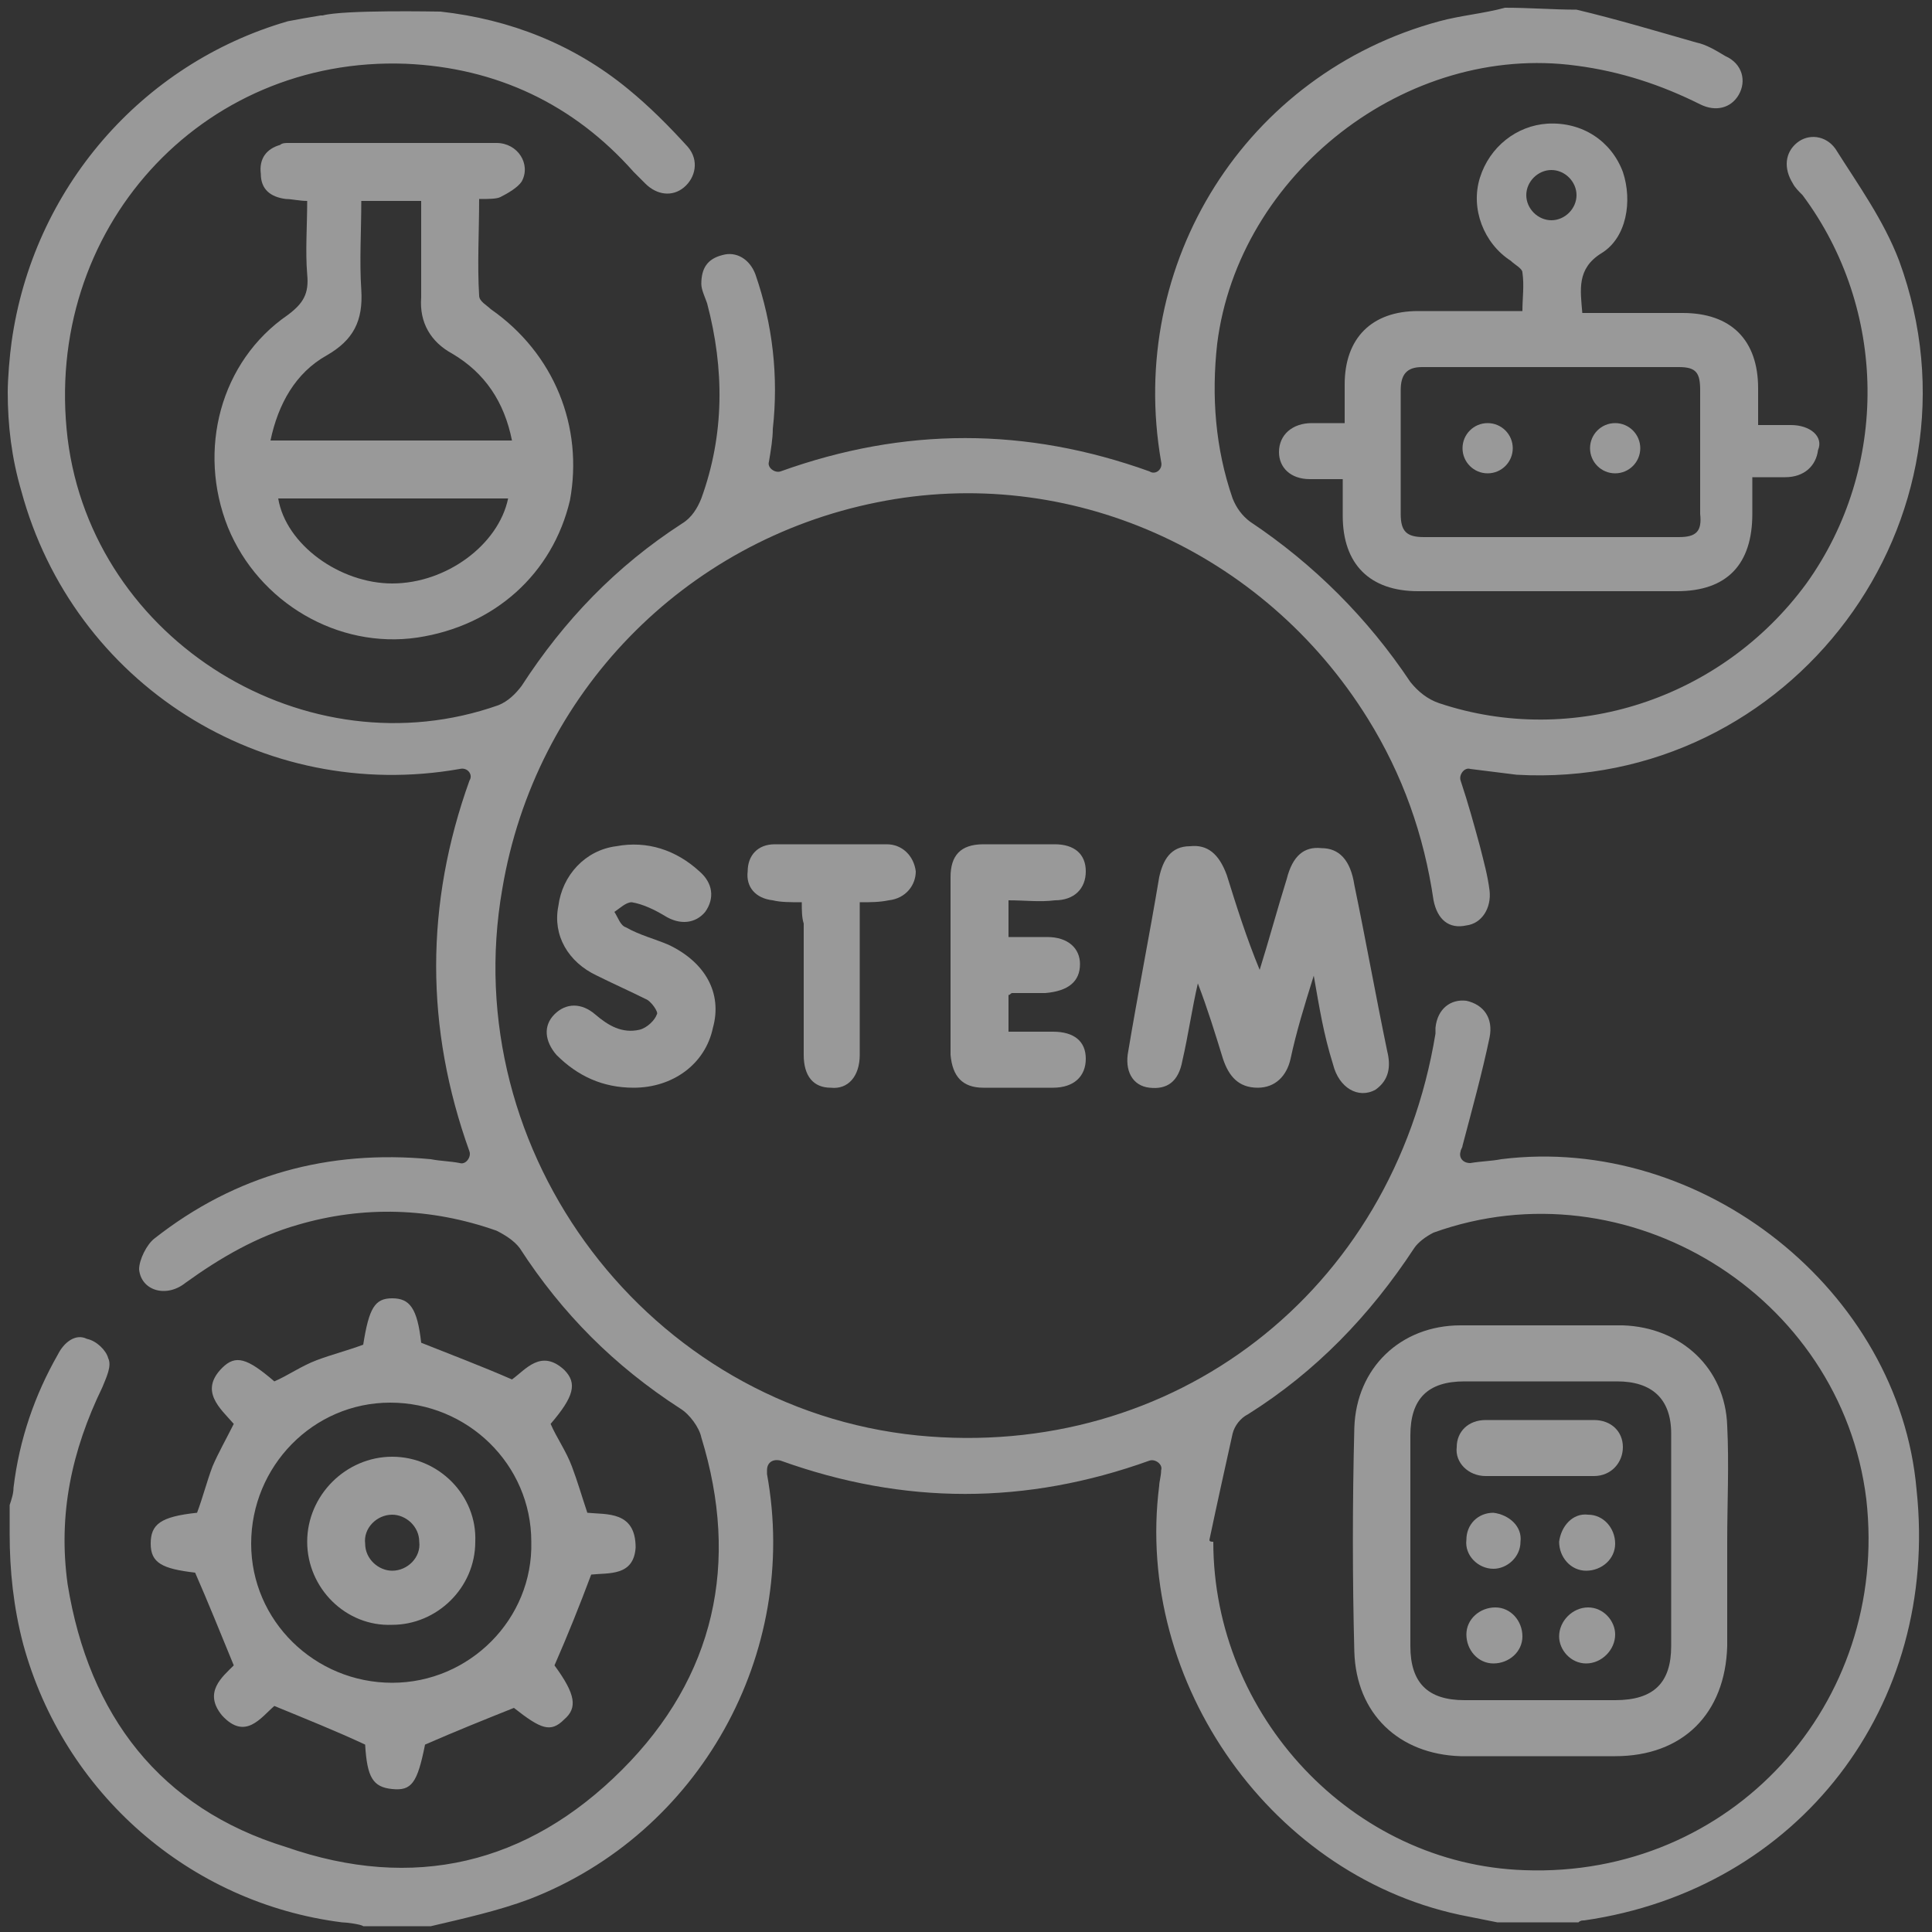 <?xml version="1.0" encoding="utf-8"?>
<!-- Generator: Adobe Illustrator 26.2.1, SVG Export Plug-In . SVG Version: 6.00 Build 0)  -->
<svg version="1.1" id="Layer_1" xmlns="http://www.w3.org/2000/svg" xmlns:xlink="http://www.w3.org/1999/xlink" x="0px" y="0px"
	 viewBox="0 0 100 100" style="enable-background:new 0 0 100 100;" xml:space="preserve">
<rect x="0" y="0" width="100" height="100" fill="#333333" stroke="none"/>
<style type="text/css">
	.st0{opacity:0.5;}
	.st1{fill:#FFFFFF;}
</style>
<g class="st0">
	<path class="st1" d="M68,50.5c-0.5,1.6-0.9,2.9-1.2,4.3c-0.2,0.9-0.8,1.5-1.7,1.5c-1,0-1.5-0.6-1.8-1.5c-0.4-1.3-0.8-2.6-1.3-3.9
		c-0.3,1.3-0.5,2.7-0.8,4c-0.2,1.1-0.8,1.5-1.7,1.4s-1.3-0.9-1.1-1.9c0.5-3,1.1-6,1.6-9c0.2-0.9,0.6-1.6,1.6-1.6
		c0.9-0.1,1.5,0.4,1.9,1.5c0.5,1.6,1,3.2,1.7,4.9c0.5-1.6,0.9-3.1,1.4-4.7c0.3-1.2,0.9-1.7,1.8-1.6c0.9,0,1.5,0.6,1.7,1.9
		c0.6,2.9,1.1,5.7,1.7,8.6c0.2,0.8,0.1,1.5-0.6,2c-0.9,0.5-1.9-0.1-2.2-1.3C68.5,53.5,68.3,52.2,68,50.5z"/>
	<path class="st1" d="M32.8,56.3c-1.6,0-2.9-0.6-4-1.7c-0.6-0.7-0.7-1.5-0.1-2.1s1.4-0.6,2.1,0s1.4,1,2.3,0.8
		c0.4-0.1,0.8-0.5,0.9-0.8c0.1-0.1-0.3-0.7-0.6-0.8c-0.8-0.4-1.7-0.8-2.5-1.2c-1.5-0.7-2.3-2.1-2-3.6c0.2-1.6,1.4-2.9,3-3.1
		c1.6-0.3,3.1,0.2,4.3,1.3c0.7,0.6,0.8,1.4,0.3,2.1c-0.5,0.6-1.3,0.7-2.1,0.2c-0.5-0.3-1.1-0.6-1.7-0.7c-0.3,0-0.6,0.3-0.9,0.5
		c0.2,0.3,0.3,0.7,0.6,0.8c0.7,0.4,1.5,0.6,2.2,0.9c1.9,0.9,2.8,2.5,2.3,4.3C36.5,55.1,34.8,56.3,32.8,56.3z"/>
	<path class="st1" d="M52.2,46.6c0,0.7,0,1.2,0,1.9c0.7,0,1.4,0,2,0c1.1,0,1.7,0.6,1.7,1.4c0,0.9-0.6,1.4-1.8,1.5
		c-0.6,0-1.2,0-1.7,0c-0.1,0-0.1,0.1-0.2,0.1c0,0.5,0,1.1,0,1.9c0.8,0,1.5,0,2.3,0c1.1,0,1.7,0.5,1.7,1.4s-0.6,1.5-1.7,1.5
		c-1.2,0-2.4,0-3.6,0c-1.1,0-1.6-0.6-1.7-1.7c0-3.1,0-6.1,0-9.2c0-1.1,0.5-1.7,1.7-1.7s2.4,0,3.7,0c1,0,1.6,0.5,1.6,1.4
		s-0.6,1.5-1.6,1.5C53.8,46.7,53.1,46.6,52.2,46.6z"/>
	<path class="st1" d="M41.5,46.7c-0.6,0-1.1,0-1.5-0.1c-0.9-0.1-1.4-0.7-1.3-1.5c0-0.8,0.5-1.4,1.4-1.4c1.9,0,3.9,0,5.8,0
		c0.8,0,1.4,0.6,1.5,1.4c0,0.7-0.5,1.4-1.4,1.5c-0.5,0.1-0.9,0.1-1.5,0.1c0,1.5,0,2.9,0,4.4c0,1.2,0,2.3,0,3.5
		c0,1.1-0.6,1.8-1.5,1.7c-0.9,0-1.4-0.6-1.4-1.7c0-2.3,0-4.5,0-6.8C41.5,47.5,41.5,47.1,41.5,46.7z"/>
	<path class="st1" d="M77.7,60c-0.5,0.1-1,0.1-1.6,0.2c-0.4,0-0.6-0.3-0.5-0.6c0-0.1,0.1-0.2,0.1-0.3c0.5-1.9,1-3.7,1.4-5.6
		c0.2-1-0.3-1.7-1.2-1.9c-0.8-0.1-1.5,0.4-1.6,1.4c0,0.1,0,0.2,0,0.3c-2.2,13.4-13.6,22.1-26.8,20.8C33.6,72.9,23.6,59.7,26,46
		c1.7-10.1,9.4-18,19.4-20c9.9-2,20,2.5,25.4,11.2c1.8,2.9,2.9,6,3.4,9.4c0.2,1,0.8,1.5,1.7,1.3c0.8-0.1,1.3-0.9,1.2-1.8
		c-0.1-0.8-0.3-1.5-0.5-2.3c-0.3-1.1-0.6-2.2-1-3.4c-0.1-0.3,0.2-0.7,0.5-0.6c0.8,0.1,1.6,0.2,2.4,0.3c14.2,0.8,24.7-13.2,19.8-26.6
		c-0.8-2.1-2.1-3.9-3.3-5.8c-0.5-0.7-1.4-0.8-2-0.3s-0.7,1.3-0.2,2.1c0.1,0.2,0.3,0.4,0.5,0.6c4.4,5.9,4.5,14.1,0.2,20.1
		c-4.4,6-12.1,8.5-19,6.2c-0.6-0.2-1.1-0.6-1.5-1.1c-2.2-3.3-5-6.1-8.3-8.3c-0.4-0.3-0.7-0.7-0.9-1.2c-0.9-2.6-1.1-5.3-0.8-8
		C64.1,9,72.8,2.2,81.6,3.4c2.3,0.3,4.4,1,6.4,2c0.8,0.4,1.6,0.2,2-0.5s0.2-1.6-0.7-2c-0.5-0.3-1-0.6-1.5-0.7
		c-2.1-0.6-4.1-1.2-6.2-1.7c-1.2,0-2.4-0.1-3.7-0.1c-1.1,0.3-2.3,0.4-3.4,0.7c-10,2.7-16.2,12.5-14.4,22.8l0,0
		c0.1,0.4-0.3,0.7-0.6,0.5c-6.4-2.3-12.7-2.3-19.1,0c-0.3,0.1-0.7-0.2-0.6-0.5c0.1-0.6,0.2-1.2,0.2-1.7c0.3-2.7,0-5.4-0.9-8
		c-0.3-0.8-1-1.2-1.7-1c-0.8,0.2-1.1,0.7-1.1,1.5c0,0.3,0.2,0.7,0.3,1c0.9,3.4,0.9,6.8-0.3,10.1c-0.2,0.5-0.5,1-1,1.3
		c-3.4,2.2-6.1,5-8.3,8.4c-0.3,0.4-0.7,0.8-1.2,1c-9.9,3.5-21-3.3-22.3-13.8C2.2,11.9,10.4,2.9,21,3.3c4.7,0.2,8.7,2.1,11.8,5.6
		c0.2,0.2,0.4,0.4,0.6,0.6c0.6,0.6,1.4,0.7,2,0.2s0.8-1.4,0.2-2.1c-1-1.1-2-2.1-3.1-3c-2.8-2.3-6.1-3.6-9.7-4c-0.2,0-5-0.1-6.1,0.2
		h-0.1C16,0.9,15.4,1,14.9,1.1C7.3,3.3,1.7,9.8,0.6,17.7l0,0c-0.1,0.7-0.2,1.9-0.2,2.6l0,0c0,1.7,0.2,3.4,0.7,5.1l0,0
		c2.7,10,12.5,16.2,22.7,14.4l0,0c0.4-0.1,0.7,0.3,0.5,0.6c-2.3,6.4-2.3,12.8,0,19.2c0.1,0.3-0.2,0.7-0.5,0.6
		c-0.5-0.1-1-0.1-1.5-0.2C17,59.5,12.2,60.8,8,64.1c-0.4,0.3-0.8,1.1-0.8,1.6c0.1,1.1,1.4,1.5,2.4,0.7c1.8-1.3,3.7-2.4,5.8-3
		c3.4-1,6.9-0.9,10.3,0.3c0.4,0.2,0.9,0.5,1.2,0.9c2.2,3.4,4.9,6.1,8.3,8.3c0.5,0.3,1,1,1.1,1.5c2,6.5,0.7,12.4-4.1,17.2
		c-4.9,4.9-10.8,6.3-17.4,4C8.3,93.6,4.6,88.8,3.5,82C3,78.4,3.7,75.1,5.3,71.8c0.2-0.5,0.5-1.1,0.3-1.5c-0.1-0.4-0.6-0.9-1.1-1
		C3.9,69,3.3,69.5,3,70.1c-1.2,2.1-2,4.4-2.3,6.9c0,0.3-0.1,0.6-0.2,0.9c0,0,0,0.3,0,0.5c0,0.3,0,0.6,0,0.9v0.1
		c0,1.9,0.2,3.8,0.7,5.7l0,0c2.1,7.7,8.6,13.4,16.5,14.4c0.2,0,1,0.1,1.1,0.2c0.1,0,1.1,0,1.2,0h2.2h0.1c1.7-0.4,3.5-0.8,5.1-1.4
		c8.8-3.4,14-12.7,12.3-22c0-0.1,0-0.1,0-0.2c0-0.4,0.3-0.6,0.7-0.5c6.4,2.3,12.7,2.3,19.1,0c0.3-0.1,0.7,0.2,0.6,0.5
		c0,0.3-0.1,0.6-0.1,0.8c-1.3,10.2,5.9,20.4,16,22.3c0.5,0.1,1,0.2,1.5,0.3h0.1h3.9c0.1,0,0.1,0,0.2,0c0.1-0.1,0.2-0.1,0.3-0.1
		c11.1-1.6,18.4-11.1,17.2-22.3C98.3,66.8,88.1,58.7,77.7,60z M78.9,96.8c-8.9-0.3-16.1-8-16.1-17c-0.1,0-0.2,0-0.2-0.1
		c0.4-1.9,0.8-3.7,1.2-5.5c0.1-0.4,0.4-0.8,0.8-1c3.5-2.2,6.3-5.1,8.6-8.6c0.2-0.3,0.6-0.6,1-0.8c10-3.6,21.1,3.2,22.4,13.8
		C97.8,88.2,89.6,97.2,78.9,96.8z"/>
	<path class="st1" d="M25.4,16c-0.2-0.2-0.6-0.4-0.6-0.7c-0.1-1.6,0-3.3,0-5c0.5,0,0.9,0,1.1-0.1c0.4-0.2,0.9-0.5,1.1-0.8
		c0.5-0.9-0.2-2-1.3-2c-3.6,0-7.2,0-10.8,0c-0.1,0-0.3,0-0.4,0.1c-0.7,0.2-1.1,0.7-1,1.5c0,0.8,0.5,1.2,1.3,1.3
		c0.3,0,0.7,0.1,1.1,0.1c0,1.3-0.1,2.6,0,3.8c0.1,1-0.2,1.5-1,2.1c-3.5,2.4-4.7,7-3.1,11c1.6,3.9,5.7,6.3,9.8,5.7
		c4-0.6,7-3.3,7.9-7.1C30.2,22.1,28.7,18.3,25.4,16z M20.3,30.2c-2.7,0-5.5-2-5.9-4.4c4,0,7.9,0,11.9,0
		C25.8,28.2,23.1,30.2,20.3,30.2z M14,22.8c0.4-1.9,1.3-3.5,2.9-4.4c1.4-0.8,1.9-1.8,1.8-3.4c-0.1-1.5,0-3,0-4.6c1,0,2,0,3.1,0
		c0,0.5,0,1,0,1.5c0,1.2,0,2.3,0,3.5c-0.1,1.3,0.5,2.3,1.6,2.9c1.7,1,2.7,2.5,3.1,4.5C22.3,22.8,18.2,22.8,14,22.8z"/>
	<path class="st1" d="M89.4,79.8c0-2,0.1-4,0-6c-0.1-3-2.4-5.1-5.4-5.2c-2.8,0-5.6,0-8.4,0c-3.1,0-5.4,2.2-5.5,5.3
		c-0.1,3.9-0.1,7.8,0,11.6c0.1,3.2,2.3,5.3,5.5,5.4c2.7,0,5.4,0,8,0c3.5,0,5.7-2.2,5.8-5.7C89.4,83.4,89.4,81.6,89.4,79.8L89.4,79.8
		z M86.5,85.2c0,1.9-0.9,2.8-2.9,2.8c-2.6,0-5.2,0-7.8,0c-1.9,0-2.8-0.9-2.8-2.8c0-3.6,0-7.3,0-10.9c0-1.9,0.9-2.8,2.8-2.8
		c2.6,0,5.3,0,7.9,0c1.8,0,2.8,0.9,2.8,2.7c0,1.8,0,3.7,0,5.5C86.5,81.6,86.5,83.4,86.5,85.2z"/>
	<path class="st1" d="M15.9,79.8c0-2.4,2-4.4,4.4-4.4s4.4,2,4.3,4.4c0,2.4-2,4.3-4.3,4.3C17.9,84.2,15.9,82.2,15.9,79.8z M21.7,79.8
		c0-0.8-0.7-1.4-1.4-1.4c-0.8,0-1.5,0.7-1.4,1.5c0,0.8,0.7,1.4,1.4,1.4C21.1,81.3,21.8,80.6,21.7,79.8z"/>
	<path class="st1" d="M79.7,73.5c0.9,0,1.9,0,2.8,0s1.5,0.6,1.5,1.4s-0.6,1.5-1.5,1.5c-1.9,0-3.7,0-5.6,0c-0.9,0-1.6-0.7-1.5-1.5
		c0-0.8,0.6-1.4,1.5-1.4C77.9,73.5,78.8,73.5,79.7,73.5z"/>
	<path class="st1" d="M78.7,79.8c0,0.8-0.7,1.4-1.4,1.4c-0.8,0-1.5-0.7-1.4-1.5c0-0.8,0.6-1.4,1.4-1.4C78.1,78.4,78.8,79,78.7,79.8z
		"/>
	<path class="st1" d="M82.2,78.4c0.8,0,1.4,0.7,1.4,1.5s-0.7,1.4-1.5,1.4s-1.4-0.7-1.4-1.5C80.8,79,81.4,78.3,82.2,78.4z"/>
	<path class="st1" d="M77.4,83.2c0.8,0,1.4,0.7,1.4,1.5s-0.7,1.4-1.5,1.4s-1.4-0.7-1.4-1.5C75.9,83.8,76.6,83.2,77.4,83.2z"/>
	<path class="st1" d="M83.6,84.6c0,0.8-0.7,1.5-1.5,1.5s-1.4-0.7-1.4-1.4c0-0.8,0.7-1.5,1.5-1.5S83.6,83.9,83.6,84.6z"/>
	<path class="st1" d="M30.4,78.3c-0.3-0.9-0.5-1.6-0.8-2.4s-0.8-1.5-1.1-2.2c1.2-1.4,1.4-2.1,0.7-2.8c-1.2-1.1-2,0-2.7,0.5
		c-1.6-0.7-3.2-1.3-4.7-1.9c-0.2-1.8-0.6-2.3-1.5-2.3s-1.2,0.5-1.5,2.4c-0.8,0.3-1.6,0.5-2.4,0.8c-0.8,0.3-1.5,0.8-2.2,1.1
		c-1.4-1.2-2-1.4-2.7-0.7c-1.2,1.2-0.1,2.1,0.6,2.9c-0.4,0.8-0.8,1.5-1.1,2.2c-0.3,0.8-0.5,1.6-0.8,2.4c-1.9,0.2-2.4,0.6-2.4,1.6
		s0.6,1.3,2.3,1.5c0.7,1.6,1.3,3.1,2,4.8c-0.6,0.6-1.6,1.4-0.6,2.6c1.2,1.3,2,0.1,2.7-0.5c1.7,0.7,3.2,1.3,4.7,2
		c0.1,1.7,0.4,2.2,1.4,2.3c1,0.1,1.3-0.3,1.7-2.3c1.6-0.7,3.1-1.3,4.6-1.9c1.4,1.1,1.9,1.3,2.6,0.6c0.7-0.6,0.6-1.3-0.5-2.8
		c0.7-1.6,1.3-3.1,1.9-4.7c0.9-0.1,2.2,0.1,2.3-1.4C32.9,78.2,31.4,78.4,30.4,78.3z M20.3,87.1c-4,0-7.3-3.2-7.3-7.2
		s3.2-7.3,7.2-7.3s7.3,3.2,7.3,7.2C27.6,83.8,24.3,87.1,20.3,87.1z"/>
	<g>
		<circle class="st1" cx="77" cy="23.2" r="1.3"/>
		<circle class="st1" cx="83.6" cy="23.2" r="1.3"/>
	</g>
	<path class="st1" d="M92.7,22c-0.6,0-1.1,0-1.7,0c0-0.7,0-1.3,0-1.9c0-2.5-1.4-3.9-3.9-3.9c-1.7,0-3.4,0-5.2,0
		c-0.1-1.2-0.3-2.3,1-3.1s1.6-2.7,1.1-4.2c-0.6-1.6-2.1-2.6-3.9-2.5c-1.6,0.1-3,1.2-3.5,2.8s0.2,3.4,1.6,4.3
		c0.2,0.2,0.6,0.4,0.6,0.6c0.1,0.7,0,1.3,0,2c-1.9,0-3.6,0-5.4,0c-2.4,0-3.8,1.4-3.8,3.8c0,0.6,0,1.3,0,2c-0.7,0-1.2,0-1.7,0
		c-1,0-1.7,0.6-1.7,1.5c0,0.8,0.6,1.4,1.6,1.4c0.5,0,1.1,0,1.7,0c0,0.7,0,1.3,0,1.9c0,2.5,1.4,3.9,3.9,3.9c4.5,0,9,0,13.4,0
		c2.6,0,3.9-1.4,3.9-4c0-0.6,0-1.2,0-1.9c0.7,0,1.2,0,1.7,0c1,0,1.6-0.6,1.7-1.4C94.4,22.6,93.7,22,92.7,22z M80.3,8.8
		c0.7,0,1.3,0.6,1.3,1.3s-0.6,1.3-1.3,1.3c-0.7,0-1.3-0.6-1.3-1.3C79,9.4,79.6,8.8,80.3,8.8z M86.9,27.8c-2.2,0-4.4,0-6.6,0
		s-4.4,0-6.6,0c-0.9,0-1.2-0.3-1.2-1.2c0-2.1,0-4.3,0-6.4c0-0.8,0.3-1.2,1.1-1.2c4.4,0,8.8,0,13.3,0c0.9,0,1.1,0.3,1.1,1.2
		c0,2.1,0,4.3,0,6.4C88.1,27.5,87.8,27.8,86.9,27.8z"/>
</g>
</svg>
